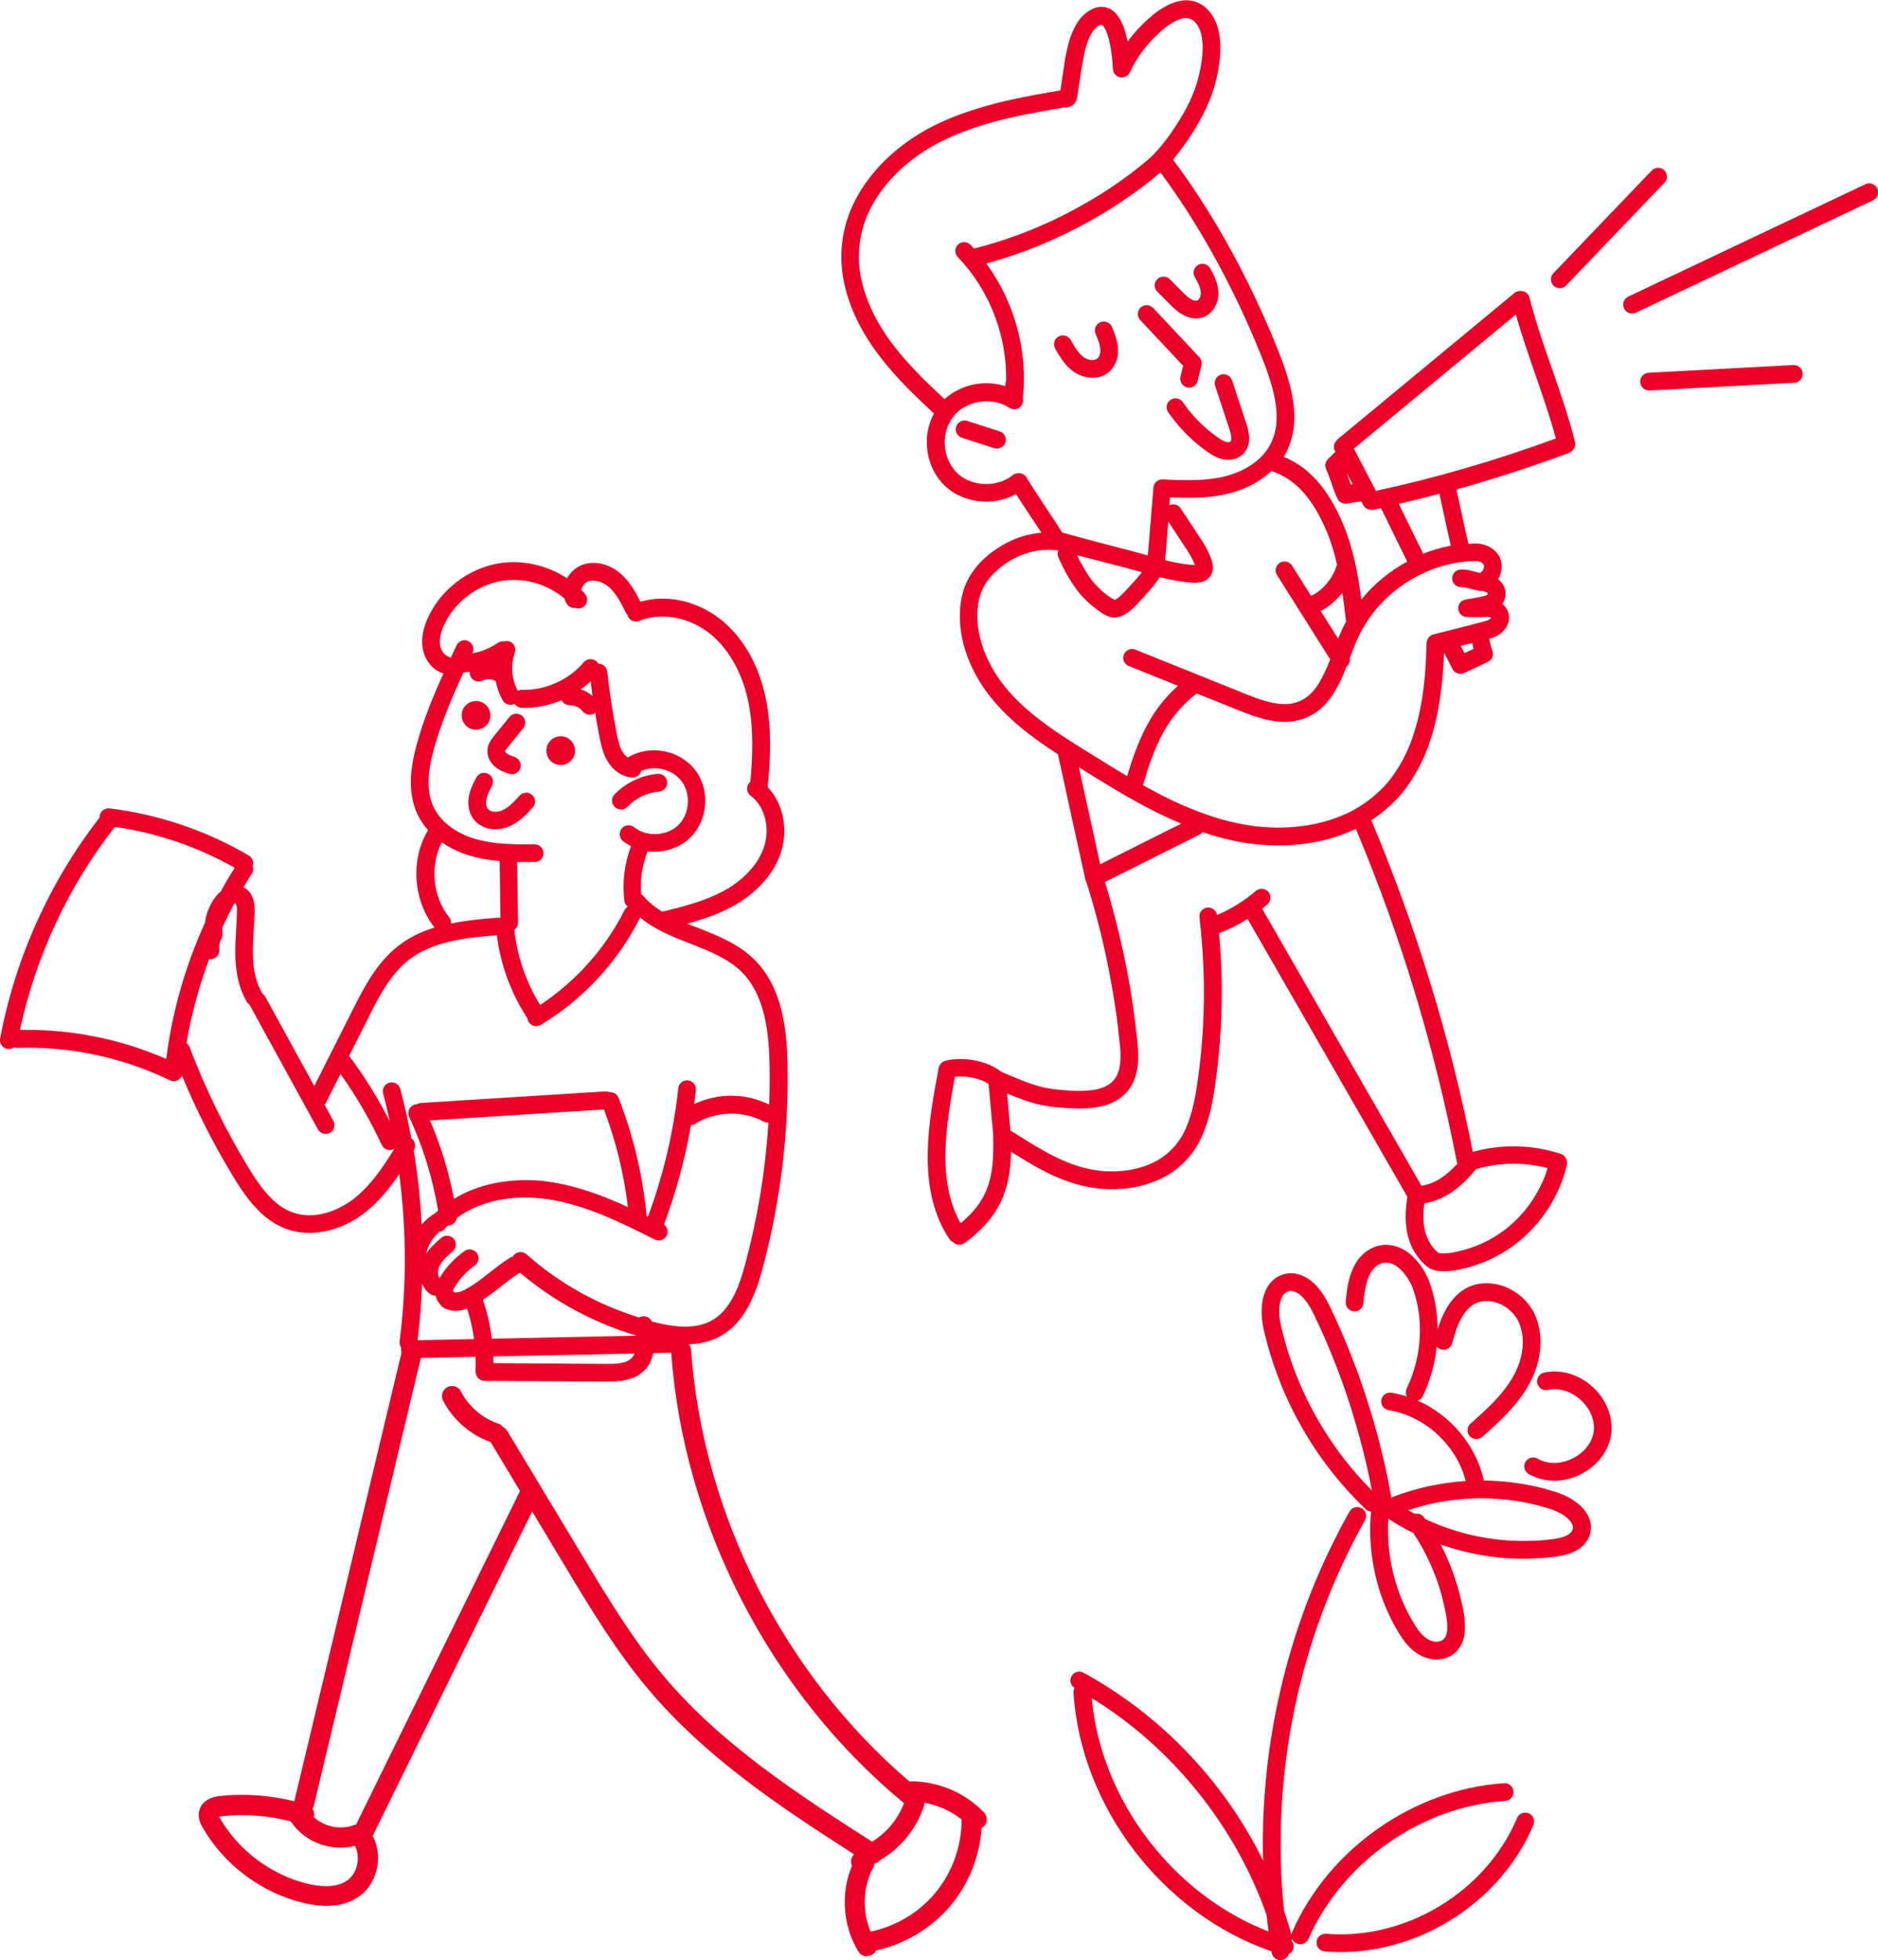 <?xml version="1.0" encoding="UTF-8"?> <svg xmlns="http://www.w3.org/2000/svg" id="Livello_2" data-name="Livello 2" viewBox="0 0 150.59 157.17"><defs><style> .cls-1 { fill: #eb0028; } </style></defs><g id="Livello_1-2" data-name="Livello 1"><g><path class="cls-1" d="M102.67,157.17c-.34,0-.64-.25-.7-.6,0-.04-.01-.07-.02-.11-8.69-2.99-15.3-11.57-15.87-20.75,0-.13.02-.26.08-.37-.31-.2-.42-.61-.24-.94.19-.34.62-.47.96-.28,6.24,3.42,11.28,8.73,14.4,15.06-.24-9.73,2.14-19.45,6.93-27.98.19-.34.62-.46.97-.27.34.19.46.62.27.97-5.33,9.5-7.59,20.51-6.49,31.31.22.64.42,1.28.6,1.93,0-.08.02-.16.06-.24,2.92-6.65,9.74-11.44,16.98-11.92.38-.03.73.27.76.66.03.39-.27.73-.66.76-6.73.44-13.07,4.89-15.78,11.07-.16.36-.58.52-.94.37-.18-.08-.32-.23-.38-.4,0,.06-.01.12-.03.17.14.18.2.42.13.65-.06.19-.19.34-.36.43-.08.24-.29.42-.56.47-.04,0-.08,0-.12,0ZM87.54,136.15c.73,8.18,6.53,15.77,14.18,18.72-.06-.44-.11-.89-.16-1.33-2.51-7.13-7.59-13.45-14.03-17.39ZM107.5,156.52c-.43,0-.85-.02-1.28-.05-.39-.03-.68-.38-.65-.77.03-.39.37-.67.77-.65,6.38.53,12.82-3.37,15.31-9.28.15-.36.57-.53.93-.38.36.15.53.57.38.93-2.55,6.07-8.91,10.2-15.45,10.2ZM115.19,133.06c-.32,0-.66-.06-.99-.19-1.25-.5-1.9-1.68-2.43-2.62-.52-.97-.94-1.99-1.25-3.05-.57-1.95-.77-4.01-.58-6-.16-.01-.31-.08-.43-.19-2.5-2.39-4.55-5.21-6.08-8.39-.75-1.56-1.35-3.2-1.81-4.87l-.08-.31c-.2-.76-.4-1.54-.37-2.39.02-1.36.56-2.38,1.5-2.78,1.13-.52,2.35.14,3.05,1.02.53.62.87,1.35,1.19,2.05l.14.29c.71,1.55,1.36,3.15,1.94,4.76,1.13,3.16,2,6.42,2.58,9.7.04-.03.09-.05.14-.07,1.84-.71,3.82-1.14,5.82-1.27-.73-2.86-3.26-5.21-6.18-5.68-.39-.06-.65-.43-.59-.81.06-.39.43-.65.81-.59.42.07.84.17,1.25.3-.11-.19-.12-.44-.02-.65,1.24-2.57,1.4-5.63.43-8.17-.27-.62-.65-1.14-1.09-1.51-.43-.36-.97-.5-1.39-.34-1.04.4-1.3,1.78-1.43,3.2-.03.39-.38.68-.77.64-.39-.03-.68-.38-.64-.77.1-1.18.32-3.62,2.34-4.4.92-.34,1.99-.11,2.81.58.61.51,1.12,1.2,1.49,2.06.48,1.25.72,2.6.73,3.96.41-1.3,1.24-3.2,3.2-3.61,2.02-.39,4.16.93,4.78,2.94.55,1.68.24,3.66-.85,5.44-.96,1.57-2.34,2.8-3.56,3.87-.29.26-.74.23-1-.06-.26-.29-.23-.74.06-1,1.14-1.01,2.44-2.16,3.29-3.55.87-1.42,1.13-2.97.71-4.26-.41-1.33-1.85-2.23-3.15-1.98-1.34.29-1.92,1.85-2.32,3.34-.1.38-.49.61-.87.5-.15-.04-.27-.12-.36-.23-.15,1.37-.52,2.72-1.12,3.97-.09.18-.23.3-.41.36,2.62,1.16,4.7,3.6,5.3,6.41.35,0,.71.02,1.06.04,1.49.1,2.89.34,4.18.72.65.18,1.41.43,2.08.92.91.63,1.37,1.5,1.25,2.36-.12.89-.85,1.6-1.95,1.89-.68.18-1.37.24-2.04.29h-.11c-1.45.1-2.87.04-4.24-.17-1.25-.19-2.49-.5-3.69-.92.61,1.18,1.1,2.42,1.45,3.71l.09.35c.24.96.48,1.94.39,3-.08.83-.5,1.52-1.13,1.87-.34.19-.73.29-1.13.29ZM111.32,121.78c-.1,1.67.09,3.39.57,5.02.29.97.67,1.9,1.14,2.77.45.81.93,1.67,1.69,1.98.33.12.67.12.91-.02.26-.14.38-.49.41-.76.07-.81-.14-1.64-.36-2.52l-.08-.34c-.49-1.77-1.25-3.46-2.27-4.99-.69-.34-1.36-.72-1.99-1.14h0ZM114.28,121.8c1.62.76,3.36,1.29,5.13,1.55,1.27.2,2.59.25,3.93.17h.1c.63-.06,1.22-.1,1.78-.25.39-.1.86-.35.9-.71.07-.46-.49-.89-.66-1.01-.5-.36-1.11-.56-1.65-.71-1.2-.35-2.5-.58-3.88-.67-2.37-.15-4.78.17-7.01.92.17.1.34.19.52.29.27-.06.57.04.74.28.03.05.07.09.1.14ZM103.5,103.51c-.09,0-.18.02-.27.06-.58.25-.65,1.14-.65,1.51-.02.66.15,1.31.33,2l.08.31c.43,1.58,1.01,3.14,1.72,4.62,1.36,2.82,3.14,5.34,5.3,7.5-.56-2.92-1.36-5.82-2.36-8.64-.57-1.57-1.2-3.13-1.9-4.64l-.14-.29c-.3-.65-.58-1.26-1-1.75-.22-.28-.67-.68-1.1-.68ZM124.62,118.72c-.72,0-1.43-.18-2.04-.53-.34-.2-.46-.63-.26-.97.2-.34.63-.46.97-.26.79.45,1.83.46,2.77,0,.94-.45,1.59-1.25,1.73-2.14.13-.88-.25-1.84-1.02-2.55-.77-.71-1.76-1.02-2.65-.82-.38.09-.76-.16-.85-.54-.09-.38.16-.76.54-.85,1.35-.3,2.81.14,3.92,1.17,1.11,1.02,1.65,2.45,1.46,3.81-.22,1.37-1.16,2.56-2.52,3.21-.66.32-1.37.48-2.05.48ZM48.81,110.78c-.07,0-.14,0-.2,0l-9.76-.06c-.36,0-.66-.28-.7-.63-.02-.06-.02-.13-.02-.2.02-.36.02-.73,0-1.1l-5.25.11c-.4.02-.72-.3-.72-.7,0-.05,0-.09.01-.14-.1-.14-.15-.32-.13-.5.57-4.42.56-8.97-.03-13.42-.78,1.15-1.63,2.2-2.7,3.05-1.97,1.56-4.41,2.07-6.38,1.34-1.91-.71-3.16-2.43-4.22-4.17-1.57-2.59-2.96-5.31-4.12-8.12-.11.29-.41.48-.73.45-.12-.01-.24-.06-.34-.12-3.76-1.8-7.95-2.69-12.13-2.55-.09,0-.18-.01-.26-.04-.15.11-.35.16-.55.12-.39-.07-.64-.44-.57-.83,1.21-6.43,3.96-12.55,7.98-17.72,0-.04,0-.08,0-.11.05-.39.4-.66.79-.62,3.91.47,7.78,1.78,11.17,3.78.29.17.42.52.31.83.07.2.05.43-.07.62-.23.36-.45.72-.67,1.09.45.22.94.75.9,2.02-.01.44-.04.88-.07,1.31-.04.73-.09,1.43-.07,2.13.03,1.25.27,2.23.73,3,.02.03.04.07.05.1.09.06.17.14.22.24l3.92,7.14,3.04-6.03c.91-1.8,1.93-3.83,3.7-5.21.88-.69,1.88-1.15,2.9-1.47-1.69-2.16-1.94-5.31-.58-7.7.02-.04.04-.07.07-.1-.36-.4-.65-.84-.87-1.31-.88-1.91-.45-4.08-.05-5.55.54-1.97,1.31-3.87,2.15-5.71-.03,0-.07-.02-.1-.03-.83-.3-1.45-1.11-1.58-2.08-.1-.7.04-1.46.41-2.3,1.02-2.3,3.28-4.04,5.77-4.43,1.86-.29,3.83.17,5.41,1.21.28-.51.75-.92,1.28-1.1,1.01-.34,2.21-.03,3.12.82.68.63,1.11,1.42,1.48,2.16,2.16-.63,4.68-.05,6.6,1.55,1.74,1.45,2.98,3.72,3.49,6.38.45,2.34.33,4.71.12,6.94,1.24,1.3,1.68,3.41,1.04,5.29-.59,1.74-2,3.27-3.96,4.32-1.13.6-2.33,1-3.53,1.33.26.11.53.21.81.32,1.61.63,3.27,1.29,4.55,2.54,2.28,2.24,2.63,5.69,2.68,8.45.1,5.51-.57,11-2,16.32-.56,2.08-1.4,4.35-3.39,5.45-.97.53-2.03.68-3.05.65-.02.37-.32.66-.69.67l-1.64.03c-.11.52-.33,1.03-.76,1.44-.81.78-1.99.84-2.79.84ZM39.56,109.3l9.06.06c.78,0,1.57-.02,2-.44.11-.11.2-.24.26-.39l-11.32.23c0,.18,0,.36,0,.54ZM33.84,102.91c-.05,1.52-.17,3.04-.36,4.55l4.53-.09c-.11-.83-.3-1.66-.56-2.45-.91.34-1.54.15-1.92-.09-.12-.07-.2-.17-.26-.29-.17-.17-.29-.4-.34-.65-.16,0-.31-.04-.45-.14-.3-.22-.51-.51-.63-.83ZM38.72,104.23c.35,1,.59,2.05.72,3.11l11.55-.24s0-.01,0-.02c-3.4-1.02-6.59-2.74-9.3-5.04-.02.02-.04.03-.06.04-.51.32-.99.7-1.5,1.1-.45.35-.91.72-1.41,1.04ZM52.22,105.95c.11.03.22.06.32.08,1.27.31,3.12.64,4.52-.14,1.53-.84,2.23-2.79,2.71-4.58.99-3.7,1.61-7.48,1.85-11.29-.13,0-.26-.02-.39-.09-1.67-.91-3.86-.84-5.47.17-.11.07-.23.1-.35.11-.48,2.72-1.2,5.39-2.17,7.97.28.2.37.58.22.89-.18.35-.6.49-.95.32-2.77-1.39-5.63-2.82-8.7-3.25-2.77-.39-5.36.17-7.18,1.52-.05.3-.28.55-.6.6-.04,0-.08,0-.11,0-.1.09-.19.19-.28.29-.11.13-.26.2-.42.22-.53.46-.91,1.09-1.05,1.77.34-.53.81-.94,1.2-1.28.29-.26.74-.23,1,.06.26.29.23.74-.06,1-.44.39-.9.79-1.1,1.27-.13.31-.11.68.03.89,0-.01.01-.02.02-.03.5-.84,1.19-1.57,1.99-2.14.32-.23.76-.15.99.17s.15.76-.17.99c-.64.45-1.18,1.04-1.59,1.7-.07.11-.14.24-.15.34,0,.01,0,.02,0,.01.03.03.05.07.08.1.2.06.54-.03.92-.24.68-.36,1.29-.84,1.94-1.35.51-.4,1.04-.82,1.62-1.18.07-.05.15-.08.23-.09.02-.05.06-.09.09-.13.26-.29.71-.32,1-.06,2.61,2.31,5.71,4.05,9.05,5.07.07-.04.15-.07.24-.09.31-.05.6.1.74.36ZM36.28,103.53s0,0,0,0c0,0,0,0,0,0ZM33.18,92.28c.32,1.95.53,3.93.63,5.91.27-.32.59-.59.94-.83.05-.03.09-.05.14-.07.08-.08.16-.15.24-.22-.43-2.6-1.21-5.12-2.32-7.52-.17-.36-.01-.78.34-.94.09-.04.18-.06.27-.07.09-.05.2-.09.31-.1l14.82-.93c.12,0,.24.02.35.07.3-.02.59.16.7.45,1.19,3.04,1.94,6.22,2.25,9.46.04.02.08.04.11.06,1.23-3.32,2.05-6.78,2.43-10.29.04-.39.39-.67.78-.63.39.04.67.39.63.78-.04.38-.09.75-.14,1.12,1.88-.9,4.14-.9,6.02.04.04-1.06.05-2.12.03-3.19-.05-2.49-.34-5.59-2.26-7.47-1.07-1.05-2.53-1.63-4.08-2.24-1.41-.55-2.85-1.12-4.04-2.1,0,0,0,.01-.01.02-1.76,3.52-4.59,6.57-7.96,8.59-.34.2-.77.09-.97-.24-.06-.09-.09-.19-.1-.29-1.31-2-2.15-4.29-2.45-6.66-2.3.18-5.08.44-7.04,1.96-1.52,1.18-2.47,3.06-3.3,4.73l-1.51,2.99s.07.07.1.11c1.19,1.62,2.26,3.34,3.17,5.14-.16-.75-.34-1.5-.54-2.24-.1-.38.13-.77.51-.87.38-.1.77.13.87.51.34,1.3.64,2.62.88,3.95.3.21.4.62.21.95-.01.02-.02.04-.03.05ZM14.95,83.63c.11.08.2.19.25.33,1.27,3.35,2.86,6.6,4.72,9.66.93,1.53,1.99,3.02,3.5,3.58,1.8.67,3.76-.14,5-1.12,1.29-1.03,2.24-2.4,3.2-3.97-.02.01-.04.02-.07.04-.36.16-.78.01-.94-.35-.92-1.99-2.04-3.91-3.31-5.69l-1.15,2.28c-.03.07-.08.13-.13.18l.71,1.3c.19.34.06.78-.28.96-.34.19-.78.06-.96-.28l-5.44-9.91s-.03-.05-.04-.08c-.08-.06-.16-.13-.21-.22-.59-.99-.89-2.19-.93-3.69-.02-.76.03-1.52.07-2.25.03-.42.05-.85.06-1.27.02-.5-.09-.68-.11-.7-.02,0-.06,0-.11.03-.34.63-.66,1.27-.96,1.92,0,.16,0,.32.02.48.02.2-.04.39-.15.53-.1.22-.14.47-.11.71.05.39-.22.75-.61.8-.07,0-.13,0-.2,0-.82,2.18-1.43,4.45-1.82,6.75ZM42.11,94.62c.62,0,1.26.04,1.9.14,2.24.32,4.33,1.1,6.34,2.03-.32-2.68-.97-5.31-1.92-7.83l-13.95.88c.87,2.02,1.51,4.13,1.92,6.29,1.6-.98,3.58-1.5,5.71-1.5ZM2.23,82.58c3.81,0,7.61.8,11.1,2.33.47-3.76,1.53-7.45,3.1-10.91.1-.79.41-1.54.92-2.17.11-.13.22-.25.35-.35.35-.64.73-1.28,1.12-1.9-2.95-1.67-6.25-2.8-9.61-3.28-3.73,4.76-6.34,10.37-7.61,16.28.21,0,.42,0,.63,0ZM41.24,74.55c.23,2.13.94,4.21,2.07,6.03,2.86-1.88,5.24-4.55,6.77-7.6.06-.12.15-.22.26-.28-.15-.11-.25-.28-.27-.47-.19-1.49,0-2.99.53-4.38-.22-.12-.44-.25-.64-.41-.31-.25-.36-.69-.11-1,.25-.31.69-.36,1-.11,1,.8,2.62.72,3.54-.17.92-.9,1.03-2.52.25-3.54-.72-.94-2.13-1.28-3.22-.81-.09.32-.39.55-.74.53-.77-.05-1.51-.54-1.97-1.31-.35-.59-.5-1.24-.63-1.9-.3-1.49-.54-3-.72-4.51-1.47,1.4-3.47,2.18-5.51,2.14-.24,0-.46-.14-.58-.33-.34.18-.77.06-.96-.28-.48-.85-.7-1.84-.65-2.82-.78.35-1.63.55-2.49.58-.93,2.01-1.81,4.07-2.39,6.19-.34,1.26-.72,3.1-.03,4.58.55,1.18,1.77,2.13,3.37,2.59,1.51.44,3.16.44,4.75.43,0,0,0,0,0,0,.39,0,.71.32.71.71,0,.39-.32.71-.71.71-.46,0-.93,0-1.4,0l.07,4.84c0,.25-.12.47-.32.6ZM35.43,67.53c-.97,1.87-.74,4.36.58,6.01.12.15.17.33.15.51,1.32-.27,2.65-.38,3.84-.47.04,0,.09,0,.13,0l-.06-4.54c-.78-.07-1.56-.19-2.33-.41-.86-.25-1.64-.62-2.31-1.09ZM51.43,71.71c.06.04.11.08.15.13.43.51.95.91,1.52,1.26,1.66-.4,3.37-.83,4.86-1.63,1.65-.88,2.81-2.13,3.29-3.52.53-1.55.08-3.3-1.06-4.15-.31-.23-.38-.68-.14-.99.03-.05.07-.09.12-.12.18-2.04.27-4.18-.13-6.24-.45-2.34-1.52-4.31-3.01-5.56-1.67-1.39-3.98-1.84-5.76-1.11-.36.15-.78-.02-.93-.39-.01-.03-.02-.07-.03-.1-.05-.05-.09-.11-.13-.18-.36-.72-.73-1.46-1.29-1.98-.43-.4-1.12-.71-1.7-.52-.24.08-.45.31-.55.57-.01.03-.02.07-.03.12.1.1.2.2.29.31.26.29.24.74-.06,1-.2.18-.48.22-.71.14-.26.02-.53-.09-.68-.33-.08-.13-.15-.28-.19-.43-1.36-1.15-3.23-1.7-4.99-1.42-2.02.32-3.86,1.73-4.69,3.6-.26.6-.36,1.1-.3,1.53.06.44.33.82.66.94.07.03.14.06.2.11.16-.34.32-.68.47-1.01.17-.35.59-.51.94-.34.35.17.51.59.34.94,0,.02-.02.03-.02.05.73-.13,1.43-.42,2.04-.84.15-.1.33-.14.49-.12.14-.04.3-.04.45,0,.37.13.56.54.43.91-.35.99-.26,2.13.24,3.06.11-.06.22-.09.36-.09,1.85.06,3.74-.8,4.93-2.21.25-.3.7-.34,1-.09.07.06.13.13.17.21.36-.02.67.27.71.63.18,1.66.44,3.33.76,4.97.11.56.22,1.06.46,1.45.12.2.27.36.43.47.02-.02.04-.03.07-.04,1.72-1.02,4.11-.55,5.33,1.04,1.22,1.59,1.04,4.02-.39,5.42-.9.88-2.2,1.25-3.42,1.1-.43,1.08-.62,2.28-.52,3.44ZM115.67,101.92c-.19,0-.39-.01-.6-.06-.49-.12-.82-.43-1.06-.69-.48-.54-.82-1.11-1.01-1.72-.4-1.18-.31-2.41-.15-3.49l-12.81-22.28c-.72.46-1.49.84-2.29,1.15.23,2.48.28,4.98.15,7.44-.08,1.48-.22,2.97-.42,4.43-.19,1.38-.45,2.97-1.12,4.44-.66,1.5-1.89,2.74-3.36,3.41-1.36.63-2.96.9-4.63.77-1.41-.1-2.91-.55-4.44-1.31-1-.5-1.94-1.09-2.86-1.66-.03,1.19-.16,2.39-.61,3.53-.53,1.39-1.58,2.67-3.12,3.79-.29.21-.69.17-.93-.08-.1-.05-.2-.13-.27-.23-1.2-1.75-1.79-4.06-1.75-6.87.03-2.3.45-4.57.86-6.77v-.05c.02-.07.05-.14.08-.2.08-.2.26-.36.49-.42.75-.18,1.56-.18,2.41-.01.83.17,1.51.47,2.05.89l.46.2.91.38c.56.23,1.17.46,1.78.62.61.16,1.24.23,1.84.28.6.05,1.24.09,1.88.04.69-.05,1.21-.18,1.61-.4.43-.23.76-.62.91-1.09.29-.89.17-1.87.05-2.91-.03-.25-.06-.49-.08-.74-.16-1.32-.37-2.63-.6-3.87-.47-2.56-1.11-5.13-1.9-7.63,0-.01,0-.02,0-.03-.05-.08-.09-.16-.11-.26l-2.2-10.04c-2-1.3-4.15-2.87-5.72-5-.9-1.24-1.53-2.56-1.87-3.91-.39-1.58-.36-3.11.08-4.43.62-1.7,1.96-2.77,2.98-3.38,1.02-.61,2.13-.96,3.21-1.05-.28-.43-.57-.86-.85-1.28-.4-.59-.8-1.2-1.19-1.82-1.28.72-2.91.82-4.34.22-1.61-.63-2.74-2.29-2.8-4.14-.06-.89.15-1.77.56-2.53-1.61-1.5-3.04-2.89-4.28-4.5-1.5-1.93-2.48-3.93-2.91-5.93-.5-2.23-.2-4.6.86-6.64.95-1.86,2.49-3.56,4.45-4.91,1.61-1.11,3.51-1.95,5.98-2.66,2.02-.58,4.14-.95,6.03-1.27,0-.02.01-.05.02-.08l.16-1.08c.06-.42.12-.83.19-1.25v-.06c.21-1.05.44-2.23,1.17-3.21.22-.29.49-.53.78-.71.41-.26.85-.36,1.26-.28.4.06.79.32,1.06.74.21.29.34.6.44.85.13.36.23.74.32,1.17.58-.8,1.28-1.53,2.07-2.18.58-.46,1.47-1.07,2.55-1.14.6-.02,1.15.19,1.6.56.38.33.67.75.88,1.26.38.98.36,2,.31,2.69-.07.81-.23,1.65-.48,2.51-.43,1.4-1.13,2.77-2.29,4.46-.35.49-.68.92-1,1.3,1.96,2.62,3.79,5.56,5.43,8.73.81,1.57,1.58,3.19,2.27,4.81l.16.38c.63,1.5,1.28,3.06,1.64,4.71.22,1.06.28,1.99.18,2.85-.11.86-.38,1.66-.8,2.35,1.02.42,1.97,1.1,2.72,1.98.78.89,1.43,1.98,2.04,3.42.82,1.95,1.2,4.06,1.46,6.04.28-.34.57-.66.89-.98.84-.82,1.78-1.51,2.79-2.06l-2.1-4.28c-.19.04-.39.08-.58.12-.07.02-.14.02-.21.01h0c-.26,0-.5-.14-.63-.38l-.16-.3c-.12.02-.24.03-.36.05-.27.03-.52.07-.75.12-.21.05-.41,0-.57-.11-.1-.07-.19-.17-.24-.29-.2-.41-.34-.84-.48-1.24-.13-.39-.26-.75-.42-1.1-.04-.09-.06-.18-.07-.27-.01-.2.06-.4.21-.55l.6-.58-.04-.07c-.14-.27-.09-.58.09-.79.04-.05.08-.1.13-.15l14.18-11.73c.15-.12.34-.18.52-.16.32,0,.61.22.69.54.48,1.93,1.15,3.85,1.8,5.71.66,1.89,1.34,3.85,1.84,5.84.06.22,0,.45-.13.61-.08.13-.2.23-.36.29-3.01,1.11-6.02,2.09-9.02,2.93.16.69.31,1.37.45,2.04.16.76.33,1.54.52,2.31.17-.01.35-.02.52-.02.02,0,.04,0,.06,0,.04,0,.09,0,.13,0,.9.05,1.89.67,1.95,1.71.03.4-.08.8-.28,1.15.23.18.4.41.51.67,0,.01.01.03.01.04.14.41.08.84-.15,1.23-.01.02-.02.03-.03.05.18.14.32.32.42.54.15.36.15.76,0,1.1-.2.49-.64.88-1.25,1.08-.08.02-.15.04-.23.06.02.08.04.15.05.23.06.26.11.5.2.71.15.35,0,.76-.35.92l-1.89.89c-.1.05-.21.07-.31.07-.27.01-.51-.14-.64-.39l-.68-1.32c-.08,2.22-.33,4.96-1.29,7.6-.54,1.43-1.26,2.69-2.14,3.75-.69.81-1.49,1.51-2.4,2.1,3.6,8.55,6.34,17.49,8.14,26.59,2.3-.64,4.78-.59,7.05.16.24.08.41.28.47.5.04.12.05.25.02.39-.5,2.16-1.7,4.19-3.37,5.72-1.66,1.52-3.8,2.51-6.03,2.79-.02,0-.03,0-.05,0-.03,0-.06,0-.09,0h-.12c-.1,0-.2.01-.31.01ZM114.21,96.47c-.1.83-.13,1.72.14,2.52.14.43.38.84.72,1.22.05.05.21.23.33.26.14.03.33.03.53.02h.12s.02,0,.02,0c1.94-.25,3.81-1.11,5.25-2.43,1.3-1.2,2.28-2.74,2.78-4.4-1.88-.49-3.89-.47-5.76.09-.6.76-1.25,1.38-1.93,1.84-.7.47-1.45.78-2.2.89ZM76.57,86.34c-.37,2.02-.73,4.09-.76,6.14-.03,2.27.38,4.15,1.22,5.6,1.02-.84,1.73-1.76,2.1-2.74.52-1.31.54-2.76.51-4.25,0-.01,0-.02,0-.04,0-.02,0-.04,0-.07l-.37-4.06c-.34-.23-.78-.41-1.32-.52-.48-.09-.94-.12-1.37-.07ZM101.2,72.85l12.78,22.23c.67-.1,1.25-.4,1.63-.66.43-.29.84-.66,1.24-1.1-1.77-9.19-4.5-18.23-8.13-26.86-2.38,1.13-5.18,1.55-8.14,1.22-1.34-.15-2.71-.47-4.15-.96-.06.08-.14.15-.24.2l-7.59,3.8c.75,2.45,1.37,4.96,1.84,7.46.24,1.26.44,2.6.61,3.97.02.25.05.49.08.73.14,1.14.28,2.33-.11,3.52-.28.82-.85,1.51-1.59,1.89-.58.32-1.28.5-2.19.57-.74.05-1.47,0-2.09-.04-.64-.05-1.37-.13-2.09-.32-.69-.18-1.34-.44-1.96-.68l-.35-.15.27,2.98c.25.16.51.31.76.47.9.56,1.82,1.14,2.77,1.61,1.37.68,2.68,1.08,3.91,1.17,1.43.11,2.79-.11,3.93-.64,1.16-.53,2.13-1.51,2.66-2.7.59-1.29.83-2.77,1.01-4.05.2-1.42.33-2.86.41-4.31.15-2.86.05-5.76-.29-8.64-.05-.39.23-.74.62-.79.38-.04.73.22.79.6,1.13-.48,2.19-1.14,3.11-1.93.3-.26.75-.22,1,.07.26.3.22.74-.07,1-.14.12-.29.24-.43.36ZM86.51,61.52l1.71,7.78,6.5-3.26c-.69-.29-1.39-.61-2.11-.97-2.11-1.06-4.14-2.32-6.1-3.55ZM91.65,62.96c.53.29,1.06.58,1.59.85,2.74,1.38,5.2,2.18,7.5,2.45,2.78.31,5.4-.1,7.57-1.19,1.14-.59,2.17-1.4,2.97-2.34.77-.93,1.41-2.05,1.89-3.33.77-2.11,1.15-4.52,1.22-7.81,0-.11.03-.21.07-.3.08-.2.25-.36.48-.42.5-.13,1.01-.26,1.51-.38.91-.23,1.85-.47,2.77-.72.16-.06.31-.16.35-.25,0,0,0,0,0,0-.17-.06-.4-.05-.65-.04h-.15c-.16,0-.32,0-.47,0-.21,0-.41,0-.62,0-.09,0-.18-.01-.26-.04-.24-.08-.44-.29-.48-.56-.06-.39.2-.75.59-.81.5-.08.99-.16,1.47-.28.02,0,.05-.01.07-.01.11-.02.23-.13.24-.19-.07-.1-.24-.17-.47-.21-.12.02-.24,0-.35-.04-.22-.03-.42-.09-.6-.14-.26-.07-.5-.13-.69-.12-.39.02-.73-.27-.75-.66-.03-.39.27-.73.66-.75.44-.03.82.08,1.16.17.15.04.29.08.42.1.19-.12.33-.36.31-.57-.01-.21-.33-.37-.61-.39,0,0,0,0-.01,0-.03,0-.05,0-.08,0-2.63.04-5.28,1.17-7.26,3.11-.98.97-1.76,2.12-2.26,3.3-.19.43-.35.88-.52,1.32,0,.02-.02.05-.03.07.04.25-.05.52-.26.68-.26.67-.55,1.34-.94,1.98-.47.79-1.04,1.4-1.7,1.8-.7.44-1.58.67-2.45.64-1.38-.05-2.62-.55-3.82-1.03-.18-.07-.36-.15-.54-.22l-2.56-1.03c-1.15.88-2.11,2.03-2.79,3.33-.68,1.29-1.13,2.69-1.52,4.03ZM83.97,44.09c-.97,0-2.01.3-2.96.86-.82.49-1.89,1.34-2.37,2.63-.35,1.05-.37,2.31-.04,3.62.3,1.18.85,2.33,1.64,3.42,1.6,2.18,3.94,3.76,6.01,5.07l.69.43c1.13.7,2.27,1.42,3.44,2.11.39-1.31.86-2.67,1.53-3.96.64-1.24,1.51-2.36,2.55-3.28l-3.95-1.59c-.36-.15-.54-.56-.39-.92.15-.36.56-.54.92-.39l8.01,3.22c.18.07.36.14.54.22,1.13.46,2.21.89,3.33.93.59.02,1.18-.13,1.65-.43.47-.28.88-.73,1.23-1.32.34-.58.61-1.19.86-1.84l-4.26-6.76c-.21-.33-.11-.77.22-.98.33-.21.77-.11.98.22l1.53,2.43c.95-.45,1.73-1.37,2.08-2.5,0,0,0-.01,0-.02-.21-.92-.48-1.83-.85-2.7-.55-1.29-1.13-2.26-1.81-3.04-.72-.83-1.64-1.45-2.61-1.75-1.08,1.02-2.58,1.71-4.31,1.98-.8.13-1.68.18-2.75.16-.35,0-.71-.02-1.06-.03l-.05.63c.32-.15.7-.05.9.25l1.41,2.14c.4.6.81,1.23,1.06,1.97.09.28.16.59.09.93-.12.49-.52.83-1.04.9-.37.06-.74.02-1.06-.02-.08,0-.16-.02-.24-.03-.66-.09-1.29-.22-1.89-.37-.36.55-.79,1.03-1.21,1.5l-.28.31c-.31.34-.66.73-1.09,1.03-.22.15-.55.36-.96.39-.43.04-.77-.16-1-.29l-.04-.02s-.03-.02-.04-.03c-.9-.6-1.62-1.28-2.14-2.02-.54-.77-1.01-1.61-1.38-2.48-.08-.18-.07-.38,0-.55-.08,0-.16,0-.23-.01-.05,0-.11,0-.17,0-.17-.02-.34-.03-.51-.03ZM117.13,51.78l.3.59.73-.34c-.02-.1-.05-.19-.07-.29-.01-.06-.03-.13-.04-.19-.31.08-.61.16-.91.23ZM105.9,48.99l1.4,2.22c.05-.13.1-.26.16-.38.14-.34.3-.67.48-1,0-.03-.02-.07-.02-.1-.09-.73-.17-1.47-.28-2.2-.48.62-1.07,1.12-1.74,1.46ZM89.17,47.98h.02c.07.05.17.11.2.12,0,0,.07-.02.22-.13.3-.22.58-.53.86-.83l.28-.31c.29-.32.57-.63.81-.95-1.03-.29-2.08-.56-3.1-.82-.69-.18-1.4-.36-2.1-.55.3.64.66,1.26,1.06,1.84.41.59,1,1.14,1.74,1.64ZM93.43,44.92c.53.13,1.08.25,1.63.32.06,0,.16.02.25.03.18.02.34.04.5.04h0c-.19-.55-.53-1.07-.9-1.62l-1.23-1.87-.25,3.1ZM96.01,45.29s0,0,0,0t0,0ZM85.19,42.7c1.2.35,2.44.67,3.63.98,1.06.27,2.14.55,3.22.86l.45-5.44c.02-.26.18-.49.43-.6.17-.07.32-.06.38-.06,0,0,.01,0,.02,0l.33.02c.43.02.86.04,1.29.04.99.01,1.78-.03,2.51-.15,1.76-.27,3.21-1.04,4.07-2.17.43-.57.72-1.29.81-2.08.08-.71.03-1.49-.16-2.39-.33-1.52-.96-3.02-1.56-4.46l-.16-.37c-.68-1.59-1.43-3.17-2.23-4.71-1.57-3.04-3.31-5.84-5.17-8.35-.46.41-.95.78-1.42,1.14l-.1.08c-1.33.99-2.71,1.89-4.11,2.67-2.64,1.48-5.44,2.63-8.33,3.42,2.23,3.05,3.32,6.91,2.94,10.68,0,.04-.01.07-.02.11.05.19.02.4-.09.58-.22.33-.66.42-.98.2-.99-.66-2.41-.7-3.53-.1-1.06.53-1.73,1.77-1.65,3.04.04,1.29.82,2.46,1.91,2.89,1.19.5,2.6.32,3.52-.42.08-.06.16-.11.25-.13.32-.12.69,0,.87.3.48.8,1.02,1.6,1.53,2.38.45.68.92,1.37,1.36,2.09ZM112.16,40.4l1.96,4c.72-.29,1.47-.51,2.22-.65-.18-.73-.34-1.47-.49-2.19-.14-.65-.28-1.31-.43-1.97-1.09.29-2.17.56-3.25.81ZM108.56,35.97l1.77,3.39c4.74-1.02,9.59-2.43,14.43-4.2-.47-1.74-1.07-3.47-1.65-5.14-.54-1.56-1.1-3.17-1.56-4.8l-12.99,10.75ZM108,37.96c.03.09.06.19.1.28.07.21.14.41.22.61.05,0,.1-.01.14-.02l-.45-.87ZM85.41,8.6c-1.99.34-4.04.69-6.05,1.26-2.31.67-4.08,1.45-5.57,2.47-1.76,1.21-3.15,2.73-3.99,4.39-.89,1.73-1.16,3.8-.73,5.69.39,1.81,1.28,3.61,2.64,5.37,1.16,1.49,2.51,2.81,4.03,4.23.3-.28.63-.52,1-.7,1.21-.64,2.63-.75,3.88-.34v-.2c0-.09.02-.17.06-.25.06-3.64-1.35-7.28-3.88-9.91-.27-.28-.26-.73.02-1,.28-.27.73-.26,1,.02.09.1.19.2.28.3,3-.76,5.9-1.92,8.62-3.45,1.35-.75,2.68-1.61,3.95-2.57l.1-.08c.6-.46,1.17-.89,1.68-1.39.47-.48.93-1.04,1.44-1.76,1.07-1.55,1.71-2.8,2.09-4.05.22-.76.37-1.51.43-2.21.06-.86,0-1.52-.21-2.05-.12-.29-.28-.53-.48-.7-.18-.15-.4-.22-.63-.23-.49.03-1.05.3-1.72.83-1.19.98-2.15,2.19-2.75,3.48l-.02.04c-.1.22-.3.37-.54.41-.24.04-.48-.05-.64-.23-.11-.12-.17-.29-.18-.45,0,0,0-.01,0-.02l-.05-.68c-.02-.24-.06-.49-.09-.74-.09-.58-.19-1.02-.33-1.41-.07-.17-.15-.38-.26-.52,0-.01-.02-.02-.02-.03-.06-.09-.13-.14-.14-.14-.04,0-.12,0-.26.09-.16.09-.29.22-.4.36-.53.71-.72,1.68-.89,2.62v.05c-.08.39-.14.79-.2,1.2l-.17,1.13s-.02.08-.03.12c0,0,0,.03,0,.06-.02.2-.06.57-.38.82-.12.09-.31.19-.6.19ZM49.79,64.9c-.18,0-.35-.06-.49-.19-.28-.27-.3-.72-.03-1,.9-.95,2.16-1.55,3.46-1.66.39-.03.73.26.77.65.03.39-.26.73-.65.77-.96.08-1.89.53-2.55,1.23-.14.15-.33.22-.52.22ZM41.05,62.08c-.08,0-.15-.01-.23-.04-.32-.11-.72-.24-1.06-.51-.48-.37-.73-.91-.67-1.45.05-.48.34-.83.52-1.06l1.24-1.53c.25-.3.69-.35,1-.11.3.25.35.69.11,1l-1.24,1.53c-.06.07-.21.26-.22.32,0,.02.03.1.13.18.16.12.39.2.64.29.37.13.57.53.45.9-.1.3-.38.48-.67.48ZM98.48,36.87c-.47,0-.97-.18-1.49-.53-.42-.28-.84-.6-1.24-.95-.79-.7-1.49-1.49-2.08-2.34-.22-.32-.14-.77.19-.99.32-.22.77-.14.99.19.52.76,1.14,1.46,1.84,2.07.35.31.72.59,1.1.85.24.16.56.34.8.27.06-.01.1-.05.11-.07.02-.05.05-.14.03-.34-.03-.28-.13-.58-.24-.9-.04-.13-.09-.26-.13-.39l-.92-2.8c-.12-.37.08-.77.45-.9.37-.12.77.08.9.45l.93,2.81c.04.13.08.25.12.37.13.37.26.76.31,1.2.05.43-.01.81-.17,1.12-.19.39-.57.7-1.02.82-.15.04-.31.06-.47.06ZM79.95,35.97c-.07,0-.15-.01-.22-.03l-2.6-.84c-.37-.12-.58-.52-.46-.89.12-.37.52-.58.89-.46l2.6.84c.37.12.58.52.46.89-.1.3-.38.49-.68.49ZM132.23,31.31c-.37,0-.69-.29-.71-.67-.02-.39.28-.73.67-.75l11.61-.62c.39-.02.73.28.75.67.02.39-.28.73-.67.75l-11.61.62s-.03,0-.04,0ZM95.35,31.08c-.06,0-.11,0-.17-.02-.38-.09-.61-.48-.52-.86l.21-.87-3.44-3.67c-.27-.29-.25-.74.03-1,.29-.27.74-.25,1,.03l3.71,3.95c.16.18.23.42.17.66l-.31,1.25c-.08.32-.37.54-.69.54ZM87.59,30.29c-.63,0-1.29-.26-1.79-.72-.54-.48-.9-1.11-1.19-1.62-.19-.34-.07-.77.27-.97.34-.19.77-.07.97.27.26.46.53.94.9,1.27.3.28.7.41,1.03.33.28-.05.44-.38.45-.65.03-.47-.18-.96-.38-1.43-.15-.36.02-.78.38-.93.36-.15.78.02.93.38.24.56.53,1.26.49,2.04-.02.83-.58,1.79-1.58,1.98-.15.03-.31.05-.47.05ZM95.89,25.53c-.76,0-1.37-.46-1.83-.88-.29-.28-.55-.55-.82-.82-.15-.15-.29-.3-.44-.44-.28-.28-.28-.73,0-1,.28-.28.73-.28,1,0,.15.15.3.3.45.45.26.26.51.52.78.78.27.25.64.54.93.49.19-.03.33-.35.33-.6,0-.43-.25-.88-.49-1.31-.19-.34-.06-.78.28-.96.34-.19.78-.06.96.28.29.53.64,1.18.66,1.96.02.85-.5,1.86-1.51,2.03-.11.02-.21.03-.31.03ZM130.87,25.14c-.27,0-.52-.15-.64-.41-.17-.35-.02-.78.34-.95l19.01-9.01c.35-.17.78-.02.95.34.17.35.02.78-.34.95l-19.01,9.01c-.1.05-.2.07-.3.07ZM125.07,23.11c-.18,0-.35-.07-.49-.2-.28-.27-.29-.72-.02-1l7.89-8.24c.27-.28.72-.29,1-.02.28.27.29.72.02,1l-7.89,8.24c-.14.15-.33.22-.51.22Z"></path><path class="cls-1" d="M46.11,60.14c.03.64-.47,1.17-1.1,1.2-.64.03-1.17-.47-1.2-1.1-.03-.64.46-1.17,1.1-1.2.64-.03,1.17.47,1.2,1.1"></path><path class="cls-1" d="M39.32,57.31c.03.64-.47,1.17-1.1,1.2-.64.03-1.17-.47-1.2-1.1-.03-.64.47-1.17,1.1-1.2.64-.03,1.17.47,1.2,1.1"></path><path class="cls-1" d="M39.75,66.5c-.68,0-1.38-.26-1.81-.86-.35-.49-.47-1.17-.33-1.86.11-.54.36-1.01.58-1.43.18-.35.61-.48.96-.3.35.18.48.61.3.96-.19.37-.37.72-.45,1.07-.06.3-.03.57.09.74.22.31.77.33,1.15.17.54-.22.99-.72,1.43-1.2.26-.29.71-.31,1-.05.29.26.31.71.05,1-.49.54-1.11,1.21-1.95,1.55-.31.13-.67.2-1.03.2ZM47.28,57.31c-.21,0-.41-.09-.55-.27-.24-.31-.64-.49-1.03-.49,0,0-.01,0-.02,0-.39,0-.71-.31-.71-.7,0-.39.31-.71.7-.72.84-.02,1.64.37,2.17,1.02.25.31.2.75-.11,1-.13.11-.29.16-.44.16ZM40.09,54.7c-.12,0-.25-.03-.36-.1-.3-.18-.72-.19-1.03-.03-.35.18-.78.04-.96-.31s-.04-.78.31-.96c.75-.39,1.67-.36,2.4.07.34.2.45.63.25.97-.13.22-.37.35-.61.35Z"></path><path class="cls-1" d="M69.52,156.87c-.27,0-.53-.14-.68-.38-1.26-2.05-1.45-4.69-.52-6.9-.11-.23-.11-.52.04-.75.03-.06.07-.11.12-.16-5.88-3.77-11.87-7.74-16.49-13.22-2.56-3.04-4.63-6.46-6.62-9.78l-2.7-4.49-12.79,26.02c.38.7.52,1.55.38,2.39-.17,1.04-.72,1.96-1.53,2.5-1.1.75-2.58.91-4.39.48-3.35-.79-6.37-3.05-8.08-6.03-.14-.24-.46-.8-.27-1.42.13-.45.54-1.02,1.72-1.13,1.96-.2,3.97-.05,5.89.43,0-.02,0-.03.01-.05l8.66-36.23c.1-.43.53-.69.97-.59.43.1.7.54.59.97l-8.66,36.23c-.02.1-.07.19-.12.27.14.19.19.44.12.68.84.75,2.11,1.04,3.17.64.07-.03.14-.04.21-.05l13.15-26.75-2.36-3.92c-1.63-.58-3.02-1.79-3.81-3.33-.2-.39-.05-.88.35-1.08.39-.2.88-.05,1.08.35.62,1.2,1.71,2.14,2.99,2.58.16.05.29.15.38.27.14.07.26.17.34.31l6.09,10.11c1.96,3.26,3.99,6.63,6.47,9.57,4.62,5.47,10.74,9.45,16.7,13.26,1.16-.71,2.08-1.82,2.56-3.09-10.73-8.84-17.71-22.39-18.68-36.25-.03-.44.3-.82.74-.86.44-.03.82.3.86.74.93,13.19,7.46,26.07,17.53,34.65.07-.02.13-.02.21-.03,2.16.03,4.26.94,5.75,2.49.31.32.3.83-.02,1.13-.05.05-.11.09-.17.12-.15,2.27-1.04,4.52-2.51,6.25-1.51,1.79-3.65,3.07-5.95,3.57-.06.13-.16.24-.3.32-.13.08-.28.12-.42.12ZM70.11,149.44s-.02.09-.03.14c-.02.05-.04.11-.06.16-.84,1.57-.9,3.51-.21,5.14,1.98-.41,3.85-1.51,5.15-3.06,1.37-1.62,2.15-3.77,2.15-5.9,0,0,0-.02,0-.03-.86-.68-1.91-1.15-2.99-1.35,0,.09,0,.19-.04.29-.59,1.81-1.89,3.39-3.54,4.34-.11.14-.27.23-.43.26ZM17.57,145.66s.04.07.06.12c1.5,2.6,4.13,4.57,7.06,5.27.93.22,2.23.36,3.12-.25.45-.3.76-.82.85-1.43.08-.49,0-.97-.2-1.37-1.88.5-4.02-.28-5.11-1.91-.01-.02-.02-.03-.03-.05-1.78-.46-3.65-.61-5.47-.42-.13.01-.22.03-.28.05Z"></path></g></g></svg> 